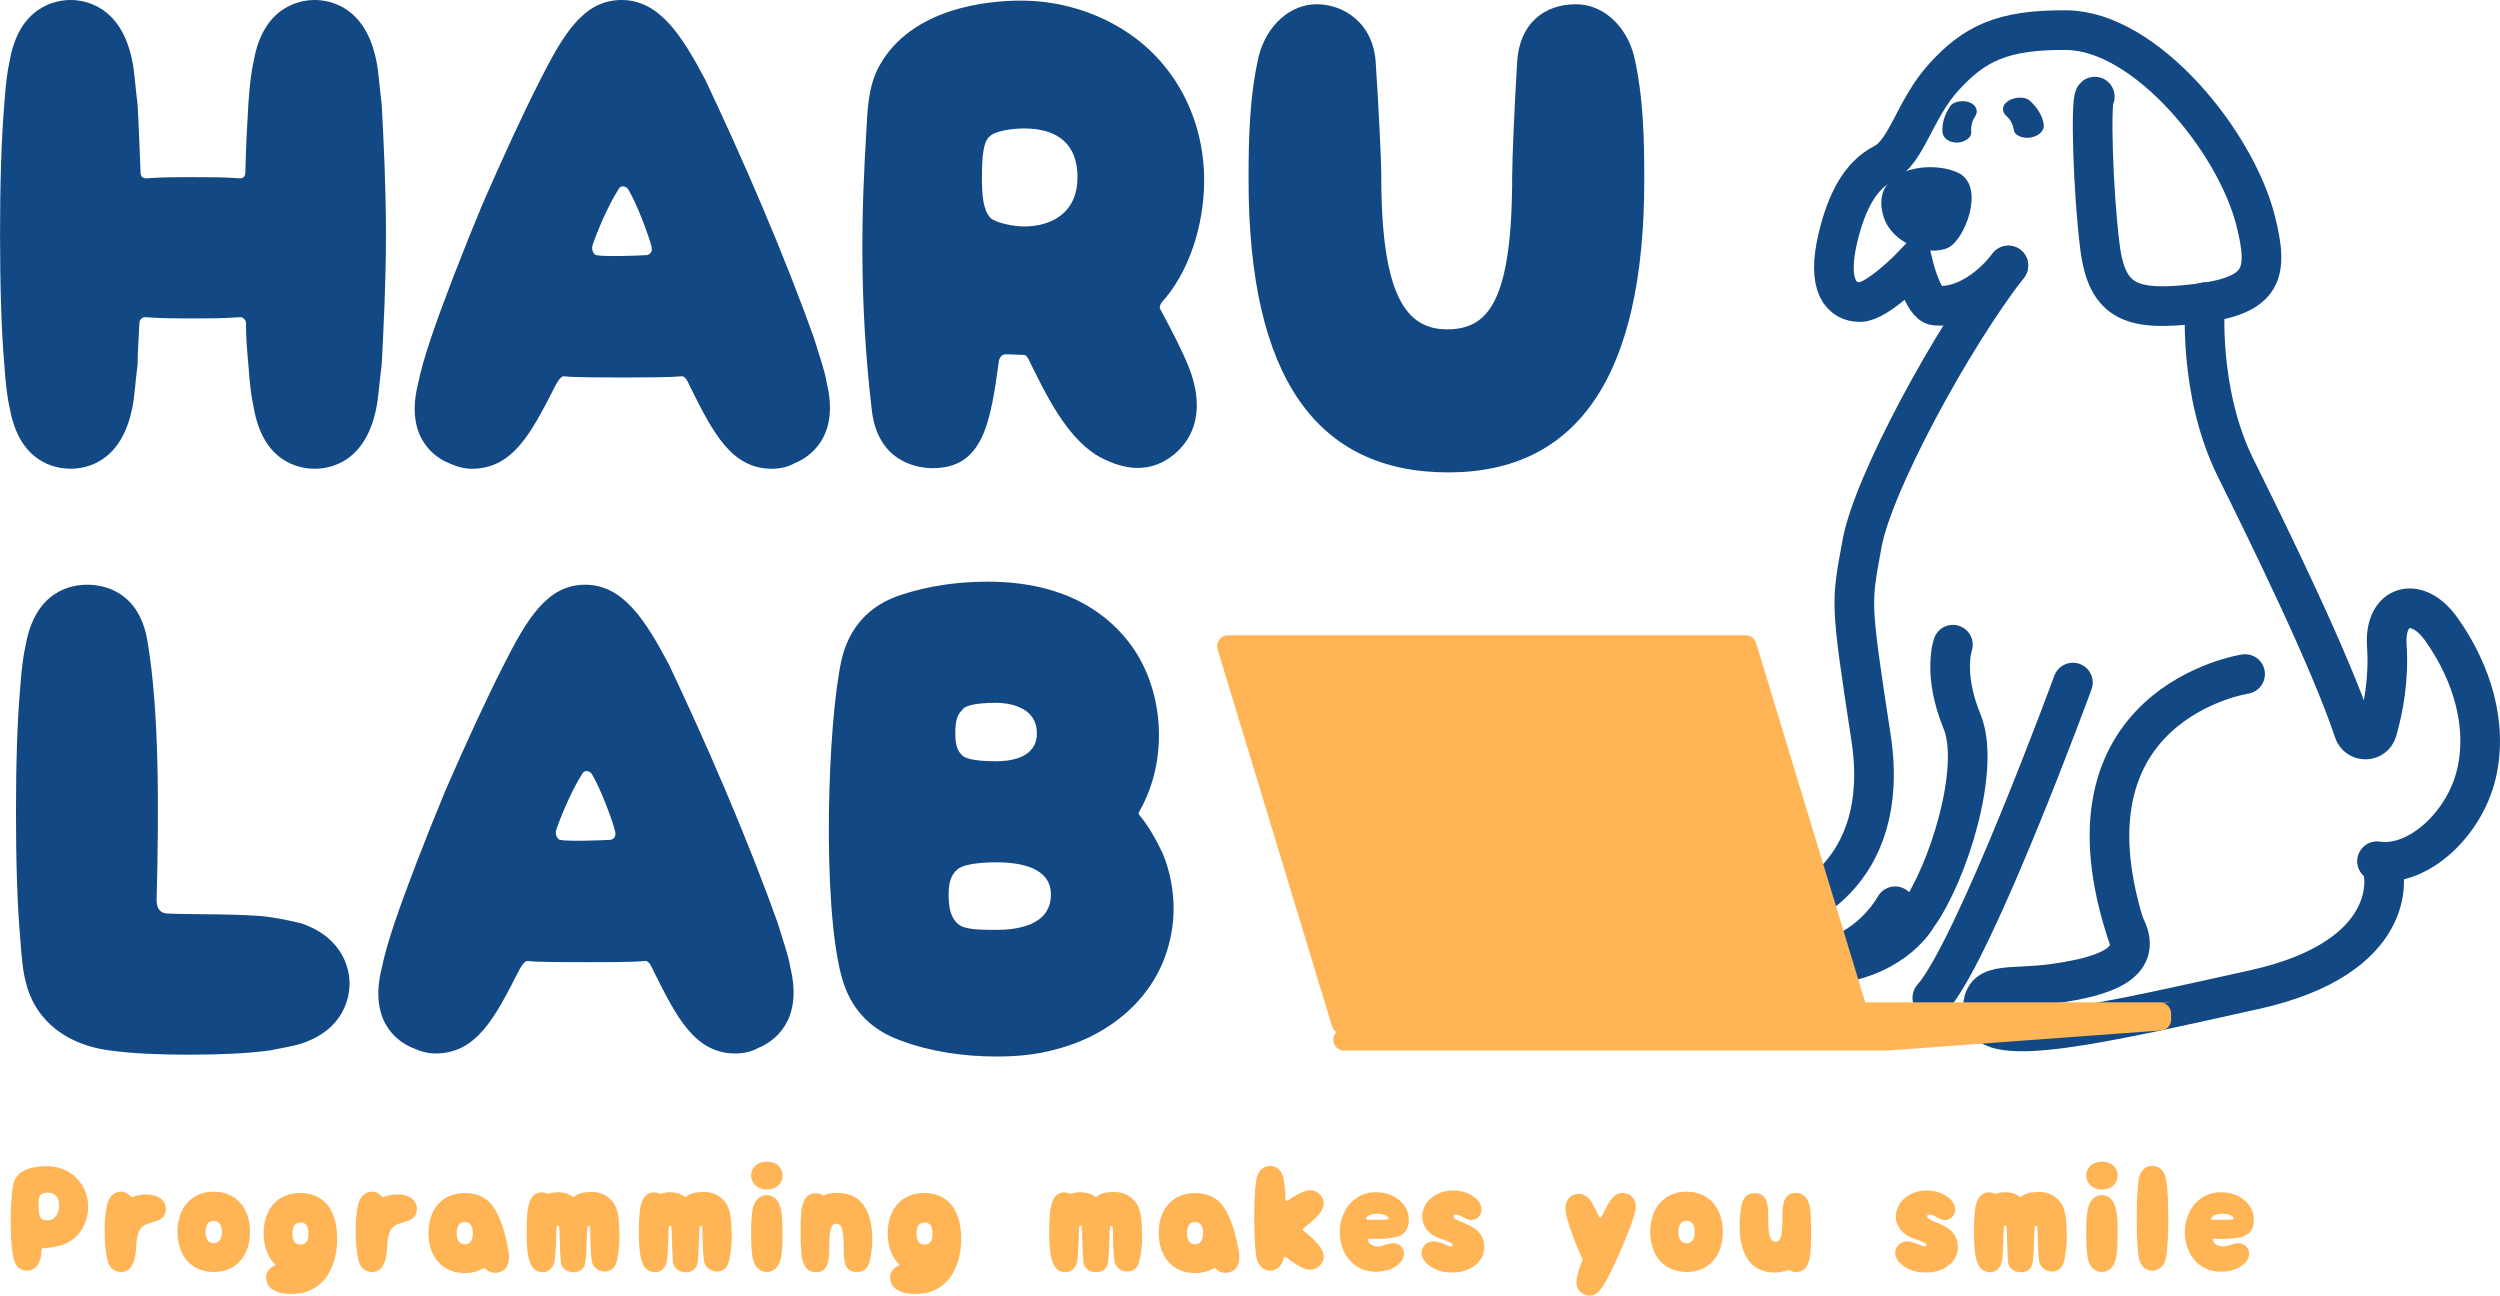 <?xml version="1.0" encoding="UTF-8"?>
<svg xmlns="http://www.w3.org/2000/svg" id="uuid-b0627756-fb5d-444e-beae-07639b2d2999" role="img" aria-label="HARU LAB" width="1198.05" height="620.86" viewBox="0 0 1198.05 620.86">
  <defs>
    <style>.uuid-5d0cf716-4c0f-4fee-94cc-803ce43b1f4a{fill:#124884;}.uuid-5d0cf716-4c0f-4fee-94cc-803ce43b1f4a,.uuid-9e4edfad-0192-4ed5-b55f-39ffab0b2191{stroke-width:0px;}.uuid-9e4edfad-0192-4ed5-b55f-39ffab0b2191{fill:#ffb555;}.uuid-fb5eda7c-910f-47fc-9b96-aea9116fd04d{fill:none;stroke:#124884;stroke-linecap:round;stroke-miterlimit:10;stroke-width:19px;}</style>
  </defs>
  <g id="uuid-51746d49-84ce-4f9e-b08b-119ac624ea12">
    <path class="uuid-5d0cf716-4c0f-4fee-94cc-803ce43b1f4a" d="M180.29,195.75c-5.25,25.96-22.17,28.88-29.46,28.88s-24.51-2.92-29.17-28.88c-1.17-4.96-2.04-12.25-2.63-21-.58-6.13-1.17-12.84-1.17-20.13,0-1.17-1.46-2.62-2.33-2.62h-.58c-7.29.58-14.88.58-22.76.58-7.29,0-15.46,0-22.75-.58-1.46,0-2.62,1.46-2.62,2.62-.29,7.29-.88,14-.88,20.13-1.17,8.75-1.46,16.04-2.62,21-5.25,25.96-22.17,28.88-29.46,28.88s-24.51-2.92-29.17-28.88c-1.17-4.96-2.04-12.25-2.62-21-1.46-17.21-2.04-39.09-2.04-62.43s.58-45.22,2.04-62.43c.58-8.75,1.46-16.05,2.62-21C9.34,2.92,26.84,0,33.84,0s24.21,2.92,29.46,28.88c1.17,4.96,1.46,12.25,2.62,21,.58,9.33.88,20.71,1.46,32.97,0,1.75,1.17,2.62,2.63,2.62,7.29-.58,14.88-.58,22.17-.58,7.88,0,15.46,0,22.76.58,1.46,0,2.62-.88,2.62-2.62.29-12.25.88-23.63,1.46-32.97.58-8.75,1.46-16.05,2.63-21C126.32,2.92,143.82,0,150.83,0s24.21,2.92,29.46,28.88c1.17,4.96,1.46,12.25,2.63,21,.88,17.21,2.04,39.09,2.04,62.43s-1.17,45.22-2.04,62.43c-1.17,8.75-1.46,15.46-2.63,21Z"></path>
    <path class="uuid-5d0cf716-4c0f-4fee-94cc-803ce43b1f4a" d="M200.42,183.5c1.17-5.83,3.21-12.84,6.13-21.59,5.83-17.21,14.59-39.68,24.21-63.01,9.92-22.75,19.55-43.76,28.01-60.39,11.38-22.46,21-38.51,39.09-38.51s28.88,16.92,40.26,38.51c7.58,16.05,17.5,37.63,27.13,60.39,9.92,23.34,18.67,45.8,24.8,63.01,2.62,8.75,5.25,15.75,6.13,21.59,6.42,26.26-8.75,35.88-15.46,38.51-2.92,1.75-7,2.63-10.79,2.63-19.55,0-28.3-17.5-39.09-39.09-.58-1.17-2.04-5.25-4.08-5.25-6.13.58-16.92.58-28.3.58s-23.92,0-28.3-.58c-1.75,0-3.79,4.08-4.38,5.25-11.09,21.59-19.84,39.09-39.68,39.09-3.5,0-7-.88-10.79-2.63-6.71-2.63-21.59-12.25-14.88-38.51ZM285.6,122.24c3.5.88,20.13.29,24.5,0,2.04-.58,2.63-2.04,2.04-4.38-1.46-5.54-7-20.42-11.09-27.13-1.17-1.75-3.79-2.04-4.67,0-5.25,8.17-10.5,21-12.54,27.13-.29,2.33.58,3.79,1.75,4.38Z"></path>
    <path class="uuid-5d0cf716-4c0f-4fee-94cc-803ce43b1f4a" d="M556.62,144.99c-.58,1.17-1.17,2.04-.58,3.21,5.54,10.21,10.79,20.42,14,28.59,10.79,28.88-6.42,40.84-11.38,43.76-9.92,5.83-20.13,4.08-29.76-.58-17.5-8.46-28.01-31.8-36.17-48.14-.58-1.17-1.46-1.75-2.04-1.75-2.62,0-5.54-.29-8.75-.29-1.46,0-2.62.88-3.21,2.92-4.08,30.05-7.58,51.64-31.8,51.64-5.54,0-26.26-1.75-29.17-28.01-6.42-54.85-4.67-98.61-2.63-132.74.58-10.79.88-22.17,6.13-31.8C436.72,3.5,473.77.29,489.23.29c18.96,0,37.05,5.83,51.35,15.46,23.05,15.46,36.47,41.72,36.47,70.6,0,22.17-7.59,44.63-20.42,58.64ZM516.36,84.89c0-15.17-8.75-23.34-25.67-23.34-5.25,0-14,1.17-16.34,3.79-3.21,2.33-3.79,10.21-3.79,19.55,0,8.75.58,15.75,4.08,19.55,2.62,2.33,10.79,4.08,16.04,4.08,12.84,0,25.67-6.13,25.67-23.63Z"></path>
    <path class="uuid-5d0cf716-4c0f-4fee-94cc-803ce43b1f4a" d="M694.03,226.38c-63.01,0-95.69-45.51-95.69-140.03,0-18.96.29-39.68,4.96-59.81,3.79-14.29,14.88-24.51,27.71-24.51s27.42,9.04,28.3,28.59c1.17,17.21,2.62,45.51,2.62,53.68,0,57.47,11.96,73.52,31.51,73.52s31.22-12.84,31.22-73.52c0-8.17,1.17-34.42,2.33-53.68.88-19.55,13.13-28.59,28.3-28.59,12.84,0,23.92,10.21,27.71,24.51,4.67,20.13,4.96,40.84,4.96,59.81,0,93.65-31.8,140.03-93.94,140.03Z"></path>
    <path class="uuid-5d0cf716-4c0f-4fee-94cc-803ce43b1f4a" d="M70.97,309.09c5.25,32.38,5.25,77.31,4.08,122.24,0,4.38,2.04,6.13,4.67,6.42,8.46.58,38.8,0,49.59,1.75,6.13.88,10.79,2.04,14.88,2.92,21.59,7.29,23.34,23.92,23.34,28.88,0,5.25-1.75,21.88-23.34,28.88-4.08,1.17-8.75,2.04-14.88,3.21-10.79,1.46-24.21,2.04-38.8,2.04-13.71,0-27.71-.58-37.93-2.04-24.21-3.21-36.76-17.5-40.26-32.97-1.46-5.25-2.04-12.54-2.62-20.71-1.46-16.34-2.04-37.63-2.04-60.39s.58-43.76,2.04-59.81c.58-8.75,1.46-15.46,2.62-20.42,4.67-26.26,22.17-28.88,29.46-28.88s25.67,2.63,29.17,28.88Z"></path>
    <path class="uuid-5d0cf716-4c0f-4fee-94cc-803ce43b1f4a" d="M182.99,463.71c1.17-5.83,3.21-12.84,6.13-21.59,5.83-17.21,14.59-39.68,24.21-63.01,9.92-22.75,19.55-43.76,28.01-60.39,11.38-22.46,21-38.51,39.09-38.51s28.88,16.92,40.26,38.51c7.58,16.05,17.5,37.63,27.13,60.39,9.92,23.34,18.67,45.8,24.8,63.01,2.62,8.75,5.25,15.75,6.13,21.59,6.42,26.26-8.75,35.88-15.46,38.51-2.92,1.75-7,2.63-10.79,2.63-19.55,0-28.3-17.5-39.09-39.09-.58-1.17-2.04-5.25-4.08-5.25-6.13.58-16.92.58-28.3.58s-23.92,0-28.3-.58c-1.75,0-3.79,4.08-4.38,5.25-11.09,21.59-19.84,39.09-39.68,39.09-3.5,0-7-.88-10.79-2.63-6.71-2.63-21.59-12.25-14.88-38.51ZM268.18,402.45c3.5.88,20.13.29,24.5,0,2.04-.58,2.63-2.04,2.04-4.38-1.46-5.54-7-20.42-11.09-27.13-1.17-1.75-3.79-2.04-4.67,0-5.25,8.17-10.5,21-12.54,27.13-.29,2.33.58,3.79,1.75,4.38Z"></path>
    <path class="uuid-5d0cf716-4c0f-4fee-94cc-803ce43b1f4a" d="M431.84,498.72c-14.88-5.25-24.51-15.46-28.59-30.92-9.34-35.01-6.71-121.07,0-151.41,3.5-15.46,13.13-26.55,29.17-31.51,12.54-4.08,26.26-6.13,40.84-6.13,38.51,0,58.64,16.34,69.14,30.92,15.75,22.17,17.5,55.14,3.5,79.35,0,0-.58.88,0,1.46,4.67,5.54,8.17,11.96,11.38,18.67,5.54,13.71,6.71,29.17,2.92,43.18-6.13,24.21-26.26,43.18-53.97,50.47-9.33,2.62-18.67,3.5-28.88,3.5-15.46,0-31.51-2.33-45.51-7.58ZM458.68,416.74c-2.92,2.62-4.08,6.13-4.08,11.96,0,7,1.17,10.79,4.08,13.71,2.63,2.62,7.29,3.21,18.67,3.21,9.92,0,26.26-2.04,26.26-16.92,0-12.84-14.29-15.46-26.26-15.46-9.92,0-16.63,1.46-18.67,3.5ZM461.3,340.02c-2.04,2.04-3.5,4.08-3.5,11.38,0,6.71,1.46,8.75,3.5,10.79,1.17.88,4.08,2.62,16.04,2.62,6.13,0,19.55-1.17,19.55-13.42,0-13.42-14.88-14.59-19.55-14.59-11.96,0-15.46,2.04-16.04,3.21Z"></path>
    <path class="uuid-9e4edfad-0192-4ed5-b55f-39ffab0b2191" d="M40.09,587.54c-1.37,2.88-3.46,5.23-5.75,6.8-3.92,2.81-9.67,3.59-13.85,3.85-.33,0-.52.2-.52.46-.13,1.24-.39,3.07-.46,3.92-1.18,5.75-4.97,6.34-6.6,6.34s-5.42-.59-6.53-6.34c-.85-4.18-1.04-8.56-1.18-12.81-.26-9.67.2-17.18,1.18-22.28.52-2.94,2.94-5.75,5.95-6.86,3.14-1.31,6.47-1.76,9.8-1.76,4.51,0,8.62,1.05,12.35,3.79,2.42,1.76,4.38,4.18,5.75,6.79,2.74,5.68,2.74,12.48-.13,18.1ZM28.33,577.74c0-3.92-2.03-6.21-5.36-6.21-1.31,0-2.55.33-3.27.85-.65.46-1.24,1.57-1.24,5.49s.65,5.29,1.24,6.01c.59.65,1.83.91,3.27.91,3.33,0,5.36-3.2,5.36-7.06Z"></path>
    <path class="uuid-9e4edfad-0192-4ed5-b55f-39ffab0b2191" d="M51.53,604.07c-.91-3.72-1.37-8.89-1.37-14.31,0-4.18.2-8.89,1.37-13.13,1.05-4.05,4.05-5.55,6.47-5.55,1.83,0,3.33.78,4.83,2.42.07.26.33.26.59.13,2.16-.78,4.44-1.24,6.67-1.24,1.11,0,2.42.07,3.59.46,4.25.92,5.81,3.92,5.81,6.4,0,4.64-3.4,5.55-6.4,6.47-2.09.59-4.31,1.31-5.68,3.01-1.7,2.42-1.96,5.55-2.16,8.62,0,1.05-.13,1.96-.26,3.01-.65,6.14-3.07,9.21-6.99,9.21-2.42,0-5.55-1.37-6.47-5.49Z"></path>
    <path class="uuid-9e4edfad-0192-4ed5-b55f-39ffab0b2191" d="M102.43,609.56c-10.52,0-17.38-7.58-17.38-19.21s6.86-19.27,17.38-19.27,17.38,7.64,17.38,19.27-6.79,19.21-17.38,19.21ZM106.35,590.35c0-3.33-1.37-5.29-3.92-5.29s-3.92,1.96-3.92,5.29,1.37,5.42,3.92,5.42,3.92-1.96,3.92-5.42Z"></path>
    <path class="uuid-9e4edfad-0192-4ed5-b55f-39ffab0b2191" d="M161.1,599.96c-.72,3.99-1.76,7.19-3.4,9.93-1.04,1.83-2.29,3.53-3.79,4.9-1.63,1.5-3.27,2.61-5.1,3.46-2.68,1.31-6.08,1.83-9.34,1.83-2.16,0-4.38-.2-6.34-.92-5.75-1.96-5.75-6.21-5.55-7.78.33-2.22,1.7-3.85,3.92-4.77.13,0,.26-.2.33-.33,0-.2,0-.46-.2-.52-3.4-3.53-5.29-8.69-5.29-14.64,0-11.89,6.8-19.41,17.51-19.41,9.74,0,16.07,6.14,17.38,16.86.72,5.42.07,10.06-.13,11.37ZM147.84,591.14c0-.98-.06-1.7-.33-2.55-.39-1.9-1.7-2.74-3.59-2.74-2.42,0-3.79,1.76-3.79,5.29s1.37,5.29,3.79,5.29c1.37,0,2.35-.46,3.01-1.37.59-.91.91-2.35.91-3.92Z"></path>
    <path class="uuid-9e4edfad-0192-4ed5-b55f-39ffab0b2191" d="M171.82,604.07c-.91-3.72-1.37-8.89-1.37-14.31,0-4.18.2-8.89,1.37-13.13,1.05-4.05,4.05-5.55,6.47-5.55,1.83,0,3.33.78,4.83,2.42.07.26.33.26.59.13,2.16-.78,4.44-1.24,6.67-1.24,1.11,0,2.42.07,3.59.46,4.25.92,5.81,3.92,5.81,6.4,0,4.64-3.4,5.55-6.4,6.47-2.09.59-4.31,1.31-5.68,3.01-1.7,2.42-1.96,5.55-2.16,8.62,0,1.05-.13,1.96-.26,3.01-.65,6.14-3.07,9.21-6.99,9.21-2.42,0-5.55-1.37-6.47-5.49Z"></path>
    <path class="uuid-9e4edfad-0192-4ed5-b55f-39ffab0b2191" d="M205.34,590.87c0-11.63,6.8-19.14,17.45-19.14,6.8,0,11.76,2.88,14.96,8.75,3.92,7.12,5.55,16.73,6.01,19.47.78,5.29-.91,8.89-4.77,9.8-.52.2-.98.2-1.57.2-1.89,0-3.46-.52-4.77-2.03-.2-.26-.65-.26-.92-.13-2.61,1.5-5.62,2.29-8.95,2.29-10.65,0-17.45-7.58-17.45-19.21ZM218.86,590.94c0,3.4,1.37,5.36,3.92,5.36s3.79-1.96,3.79-5.36-1.37-5.36-3.79-5.36c-2.55,0-3.92,1.96-3.92,5.36Z"></path>
    <path class="uuid-9e4edfad-0192-4ed5-b55f-39ffab0b2191" d="M295.96,602.57c-.72,4.57-2.68,6.79-6.34,6.79-2.81,0-5.68-2.22-6.01-5.1-.92-5.62-.59-15.42-.92-16.33-.13-.59-.92-.46-1.18,0-.33,1.11-.2,10.78-.92,16.6-.33,3.33-2.55,5.16-5.62,5.16-3.27,0-6.01-1.83-6.27-5.1-.52-5.75-.46-15.68-.78-16.79-.2-.59-1.04-.59-1.18,0-.2.78-.2,10.72-.92,16.33-.33,2.81-2.61,5.55-5.49,5.55-5.68,0-6.93-5.29-7.51-9.93-.33-2.74-.46-5.42-.46-9.21s.13-7.38.46-10.13c.46-3.79,1.63-9.02,6.93-9.02.92,0,1.83.39,2.55.59.2.13.46.26.52.13,1.76-.72,3.72-.78,4.51-.78,2.35,0,4.83.52,6.79,2.03.39.26.85.26,1.05,0,1.96-1.7,5.23-2.16,8.56-2.16,4.38,0,8.04,2.09,10.32,5.29,2.68,3.66,2.55,9.54,2.81,14.9.13,4.25-.26,7.45-.92,11.17Z"></path>
    <path class="uuid-9e4edfad-0192-4ed5-b55f-39ffab0b2191" d="M349.74,602.57c-.72,4.57-2.68,6.79-6.34,6.79-2.81,0-5.68-2.22-6.01-5.1-.92-5.62-.59-15.42-.92-16.33-.13-.59-.92-.46-1.18,0-.33,1.11-.2,10.78-.92,16.6-.33,3.33-2.55,5.16-5.62,5.16-3.27,0-6.01-1.83-6.27-5.1-.52-5.75-.46-15.68-.78-16.79-.2-.59-1.04-.59-1.18,0-.2.78-.2,10.72-.92,16.33-.33,2.81-2.61,5.55-5.49,5.55-5.68,0-6.93-5.29-7.51-9.93-.33-2.74-.46-5.42-.46-9.21s.13-7.38.46-10.13c.46-3.79,1.63-9.02,6.93-9.02.92,0,1.83.39,2.55.59.2.13.46.26.52.13,1.76-.72,3.72-.78,4.51-.78,2.35,0,4.83.52,6.79,2.03.39.26.85.26,1.05,0,1.96-1.7,5.23-2.16,8.56-2.16,4.38,0,8.04,2.09,10.32,5.29,2.68,3.66,2.55,9.54,2.81,14.9.13,4.25-.26,7.45-.92,11.17Z"></path>
    <path class="uuid-9e4edfad-0192-4ed5-b55f-39ffab0b2191" d="M359.93,563.37c0-3.33,2.48-6.66,7.58-6.66s7.51,3.33,7.51,6.66-2.55,6.66-7.51,6.66-7.58-3.46-7.58-6.66ZM359.93,591.14c0-3.46.07-6.79.46-9.47.2-1.5.33-2.61.65-3.53,1.18-3.92,4.05-5.42,6.47-5.42,2.29,0,5.16,1.5,6.34,5.42.33.91.59,2.03.72,3.53.33,2.68.46,6.01.46,9.47s-.13,6.93-.46,9.54c-.13,1.5-.39,2.68-.72,3.59-1.18,3.92-4.05,5.29-6.34,5.29-2.42,0-5.29-1.37-6.47-5.29-.33-.91-.46-2.09-.65-3.59-.39-2.61-.46-5.95-.46-9.54Z"></path>
    <path class="uuid-9e4edfad-0192-4ed5-b55f-39ffab0b2191" d="M400.83,586.43c-3.14,0-3.46,4.57-3.46,13,0,5.75-1.31,10.26-6.21,10.26s-6.6-3.92-7.06-8.43c-.59-6.21-.59-14.83-.13-20.52.59-5.95,2.88-8.89,6.93-8.89,1.18,0,2.22.26,3.14.85.2.13.52.13.78.13,1.83-.85,3.92-1.18,6.21-1.18,5.23,0,9.15,1.63,11.89,4.7,2.88,3.27,4.51,8.1,4.97,14.18.33,4.64,0,8.62-.85,12.81-.46,2.42-1.5,6.21-6.53,6.21s-6.21-3.92-6.21-10.26c0-8.43-.39-12.87-3.46-12.87Z"></path>
    <path class="uuid-9e4edfad-0192-4ed5-b55f-39ffab0b2191" d="M460.16,599.96c-.72,3.99-1.76,7.19-3.4,9.93-1.04,1.83-2.29,3.53-3.79,4.9-1.63,1.5-3.27,2.61-5.1,3.46-2.68,1.31-6.08,1.83-9.34,1.83-2.16,0-4.38-.2-6.34-.92-5.75-1.96-5.75-6.21-5.55-7.78.33-2.22,1.7-3.85,3.92-4.77.13,0,.26-.2.33-.33,0-.2,0-.46-.2-.52-3.4-3.53-5.29-8.69-5.29-14.64,0-11.89,6.8-19.41,17.51-19.41,9.74,0,16.07,6.14,17.38,16.86.72,5.42.07,10.06-.13,11.37ZM446.9,591.14c0-.98-.06-1.7-.33-2.55-.39-1.9-1.7-2.74-3.59-2.74-2.42,0-3.79,1.76-3.79,5.29s1.37,5.29,3.79,5.29c1.37,0,2.35-.46,3.01-1.37.59-.91.91-2.35.91-3.92Z"></path>
    <path class="uuid-9e4edfad-0192-4ed5-b55f-39ffab0b2191" d="M546.41,602.57c-.72,4.57-2.68,6.79-6.34,6.79-2.81,0-5.68-2.22-6.01-5.1-.92-5.62-.59-15.42-.92-16.33-.13-.59-.92-.46-1.18,0-.33,1.11-.2,10.78-.92,16.6-.33,3.33-2.55,5.16-5.62,5.16-3.27,0-6.01-1.83-6.27-5.1-.52-5.75-.46-15.68-.78-16.79-.2-.59-1.04-.59-1.18,0-.2.78-.2,10.72-.92,16.33-.33,2.81-2.61,5.55-5.49,5.55-5.68,0-6.93-5.29-7.51-9.93-.33-2.74-.46-5.42-.46-9.21s.13-7.38.46-10.13c.46-3.79,1.63-9.02,6.93-9.02.92,0,1.83.39,2.55.59.2.13.46.26.52.13,1.76-.72,3.72-.78,4.51-.78,2.35,0,4.83.52,6.79,2.03.39.26.85.26,1.05,0,1.96-1.7,5.23-2.16,8.56-2.16,4.38,0,8.04,2.09,10.32,5.29,2.68,3.66,2.55,9.54,2.81,14.9.13,4.25-.26,7.45-.92,11.17Z"></path>
    <path class="uuid-9e4edfad-0192-4ed5-b55f-39ffab0b2191" d="M555.3,590.87c0-11.63,6.8-19.14,17.45-19.14,6.8,0,11.76,2.88,14.96,8.75,3.92,7.12,5.55,16.73,6.01,19.47.78,5.29-.91,8.89-4.77,9.8-.52.2-.98.2-1.57.2-1.89,0-3.46-.52-4.77-2.03-.2-.26-.65-.26-.92-.13-2.61,1.5-5.62,2.29-8.95,2.29-10.65,0-17.45-7.58-17.45-19.21ZM568.82,590.94c0,3.4,1.37,5.36,3.92,5.36s3.79-1.96,3.79-5.36-1.37-5.36-3.79-5.36c-2.55,0-3.92,1.96-3.92,5.36Z"></path>
    <path class="uuid-9e4edfad-0192-4ed5-b55f-39ffab0b2191" d="M624.56,589.76c2.74,2.09,4.64,3.79,6.21,5.49,3.92,4.18,4.64,7.64,2.09,10.78-1.18,1.57-3.01,2.42-4.97,2.42-1.11,0-3.79.07-11.63-6.01-.33-.26-1.04,0-1.18.59-1.11,5.29-4.83,5.88-6.4,5.88s-5.42-.59-6.6-6.47c-.2-1.18-.33-2.74-.59-4.7-.2-3.72-.46-8.69-.46-13.85s.26-10.26.46-13.98c.26-1.96.39-3.53.59-4.71,1.18-5.88,4.97-6.47,6.6-6.47s5.36.59,6.53,6.47c.26,1.18.33,2.74.59,4.71.13,1.5.2,3,.2,4.9,0,.46.72.78,1.04.52,7.19-4.9,9.74-4.9,10.72-4.9,2.22,0,4.05.92,5.36,2.61,2.29,3.14,1.44,6.6-2.55,10.52-1.5,1.57-3.59,3.2-5.88,5.03-.46.33-.46.91-.13,1.18Z"></path>
    <path class="uuid-9e4edfad-0192-4ed5-b55f-39ffab0b2191" d="M655.53,594.27c.13.52.33,1.11.78,1.57.85.92,2.35,1.5,4.18,1.5,1.18,0,2.16-.33,3.33-.78,1.18-.33,2.29-.78,3.72-.78,1.7,0,2.94.46,3.85,1.44.98,1.05,1.44,2.35,1.44,3.72-.26,4.51-5.23,6.79-6.73,7.38-2.03.65-4.44,1.11-6.67,1.11-3.92,0-7.58-1.11-10.39-3.33-1.04-.78-1.83-1.7-2.61-2.61-2.88-3.33-4.51-8.3-4.38-13.59.07-3.4.92-6.6,2.61-9.8,1.96-3.85,5.68-6.79,9.8-8.1,1.5-.46,3.14-.65,4.77-.65,3.4,0,6.53.78,8.76,2.03,4.83,2.81,7.12,6.47,7.12,11.17,0,2.81-.72,4.77-2.22,6.27-1.96,1.96-5.88,2.74-11.83,2.87-1.63.13-3.59,0-4.83-.13-.46,0-.72.33-.72.72ZM665.07,584.34c.39-.13.39-.33.26-.78-.33-1.05-2.55-1.89-5.29-1.89s-4.7.72-5.29,1.96c-.13.59,0,.72.33.85,1.18.2,9.21.07,10-.13Z"></path>
    <path class="uuid-9e4edfad-0192-4ed5-b55f-39ffab0b2191" d="M685.58,606.95c-1.96-1.31-4.38-3.59-4.38-6.47.07-3.14,2.48-5.55,5.62-5.55,2.42,0,4.38.91,6.14,1.63.92.46,1.83.78,2.42.78.46,0,.91-.59.78-1.04-.33-.65-1.96-1.24-3.72-1.96-2.88-.92-6.34-2.16-8.49-4.84-1.63-2.03-2.42-4.25-2.42-6.66.13-3.92,2.16-7.51,5.62-9.67,2.55-1.76,5.82-2.68,9.34-2.68s8.3,1.18,11.3,4.31c3.14,3.33,2.29,6.4,1.24,7.77-.98,1.44-2.48,2.09-3.99,2.09-.39,0-.72,0-1.05-.13-.91-.2-1.83-.65-2.68-1.11-1.11-.72-2.42-1.37-3.79-1.37-.65,0-1.18.46-.92,1.11.26,1.04,2.09,1.76,4.12,2.55,3.72,1.5,8.89,3.59,10.26,9.21.52,2.29.39,4.77-.52,6.93-.85,1.83-2.09,3.46-3.86,4.7-3.66,2.81-7.77,3.27-10.78,3.27-2.81,0-6.73-.46-10.26-2.88Z"></path>
    <path class="uuid-9e4edfad-0192-4ed5-b55f-39ffab0b2191" d="M776.67,599.3c-2.22,4.97-4.38,9.54-6.21,13.13-2.61,4.57-4.51,8.43-8.82,8.43-.85,0-1.7-.2-2.48-.59-1.5-.59-4.9-2.74-3.33-8.62.2-1.18.78-2.81,1.37-4.71.26-1.04.78-2.09,1.24-3.2,0-.2,0-.33-.13-.52-.92-2.16-2.81-6.08-4.05-9.41-1.37-3.72-2.48-7.19-3.33-10-.33-1.44-.52-2.68-.65-3.72-.59-5.42,2.88-7.19,3.99-7.58.72-.33,1.44-.39,2.29-.39,4.31,0,6.4,4.12,7.78,6.93.72,1.18,1.24,2.48,1.96,4.18.13.2.33.26.52.26.33,0,.52-.07.52-.26.52-1.04,1.18-2.09,1.57-3,2.48-4.77,4.44-8.56,8.82-8.56.72,0,1.7.26,2.48.52,1.37.72,4.77,2.81,3.33,8.69-.33,1.31-.85,2.88-1.44,4.7-1.31,3.86-3.27,8.62-5.42,13.72Z"></path>
    <path class="uuid-9e4edfad-0192-4ed5-b55f-39ffab0b2191" d="M808.22,609.56c-10.52,0-17.38-7.58-17.38-19.21s6.86-19.27,17.38-19.27,17.38,7.64,17.38,19.27-6.79,19.21-17.38,19.21ZM812.15,590.35c0-3.33-1.37-5.29-3.92-5.29s-3.92,1.96-3.92,5.29,1.37,5.42,3.92,5.42,3.92-1.96,3.92-5.42Z"></path>
    <path class="uuid-9e4edfad-0192-4ed5-b55f-39ffab0b2191" d="M850.83,595.06c3.14,0,3.33-4.7,3.33-13,0-5.81,1.24-10.39,6.21-10.39s6.73,3.92,7.19,8.43c.46,6.21.52,14.83,0,20.52-.59,6.08-2.81,8.95-6.8,8.95-1.31,0-2.35-.33-3.27-.92-.13-.13-.46-.13-.65,0-1.89.72-4.05,1.18-6.27,1.18-5.16,0-9.08-1.76-11.83-4.83-2.88-3.27-4.51-8.1-4.97-14.18-.33-4.51,0-8.69.65-12.68.46-2.42,1.63-6.34,6.6-6.34s6.34,3.99,6.34,10.32c0,8.3.33,12.94,3.46,12.94Z"></path>
    <path class="uuid-9e4edfad-0192-4ed5-b55f-39ffab0b2191" d="M912.57,606.95c-1.96-1.31-4.38-3.59-4.38-6.47.07-3.14,2.48-5.55,5.62-5.55,2.42,0,4.38.91,6.14,1.63.92.46,1.83.78,2.42.78.46,0,.91-.59.78-1.04-.33-.65-1.96-1.24-3.72-1.96-2.88-.92-6.34-2.16-8.49-4.84-1.63-2.03-2.42-4.25-2.42-6.66.13-3.92,2.16-7.51,5.62-9.67,2.55-1.76,5.82-2.68,9.34-2.68s8.3,1.18,11.3,4.31c3.14,3.33,2.29,6.4,1.24,7.77-.98,1.44-2.48,2.09-3.99,2.09-.39,0-.72,0-1.05-.13-.91-.2-1.83-.65-2.68-1.11-1.11-.72-2.42-1.37-3.79-1.37-.65,0-1.18.46-.92,1.11.26,1.04,2.09,1.76,4.12,2.55,3.72,1.5,8.89,3.59,10.26,9.21.52,2.29.39,4.77-.52,6.93-.85,1.83-2.09,3.46-3.85,4.7-3.66,2.81-7.78,3.27-10.78,3.27-2.81,0-6.73-.46-10.26-2.88Z"></path>
    <path class="uuid-9e4edfad-0192-4ed5-b55f-39ffab0b2191" d="M989.54,602.57c-.72,4.57-2.68,6.79-6.34,6.79-2.81,0-5.68-2.22-6.01-5.1-.92-5.62-.59-15.42-.92-16.33-.13-.59-.92-.46-1.18,0-.33,1.11-.2,10.78-.92,16.6-.33,3.33-2.55,5.16-5.62,5.16-3.27,0-6.01-1.83-6.27-5.1-.52-5.75-.46-15.68-.78-16.79-.2-.59-1.04-.59-1.18,0-.2.78-.2,10.72-.92,16.33-.33,2.81-2.61,5.55-5.49,5.55-5.68,0-6.93-5.29-7.51-9.93-.33-2.74-.46-5.42-.46-9.21s.13-7.38.46-10.13c.46-3.79,1.63-9.02,6.93-9.02.92,0,1.83.39,2.55.59.2.13.46.26.52.13,1.76-.72,3.72-.78,4.51-.78,2.35,0,4.83.52,6.79,2.03.39.26.85.26,1.05,0,1.96-1.7,5.23-2.16,8.56-2.16,4.38,0,8.04,2.09,10.32,5.29,2.68,3.66,2.55,9.54,2.81,14.9.13,4.25-.26,7.45-.92,11.17Z"></path>
    <path class="uuid-9e4edfad-0192-4ed5-b55f-39ffab0b2191" d="M999.74,563.37c0-3.33,2.48-6.66,7.58-6.66s7.51,3.33,7.51,6.66-2.55,6.66-7.51,6.66-7.58-3.46-7.58-6.66ZM999.74,591.14c0-3.46.07-6.79.46-9.47.2-1.5.33-2.61.65-3.53,1.18-3.92,4.05-5.42,6.47-5.42,2.29,0,5.16,1.5,6.34,5.42.33.91.59,2.03.72,3.53.33,2.68.46,6.01.46,9.47s-.13,6.93-.46,9.54c-.13,1.5-.39,2.68-.72,3.59-1.18,3.92-4.05,5.29-6.34,5.29-2.42,0-5.29-1.37-6.47-5.29-.33-.91-.46-2.09-.65-3.59-.39-2.61-.46-5.95-.46-9.54Z"></path>
    <path class="uuid-9e4edfad-0192-4ed5-b55f-39ffab0b2191" d="M1038.61,569.9c.33,3.72.46,8.69.46,13.98s-.13,10.13-.46,13.85c-.13,1.96-.39,3.53-.59,4.7-1.04,5.88-4.97,6.47-6.6,6.47s-5.42-.59-6.53-6.47c-.13-1.18-.39-2.74-.46-4.7-.39-3.72-.46-8.69-.46-13.85s.07-10.26.46-13.98c.07-1.96.33-3.53.46-4.71,1.11-5.88,4.9-6.47,6.53-6.47s5.55.59,6.6,6.47c.2,1.18.46,2.74.59,4.71Z"></path>
    <path class="uuid-9e4edfad-0192-4ed5-b55f-39ffab0b2191" d="M1060.5,594.27c.13.52.33,1.11.78,1.57.85.92,2.35,1.5,4.18,1.5,1.18,0,2.16-.33,3.33-.78,1.18-.33,2.29-.78,3.72-.78,1.7,0,2.94.46,3.85,1.44.98,1.05,1.44,2.35,1.44,3.72-.26,4.51-5.23,6.79-6.73,7.38-2.03.65-4.44,1.11-6.67,1.11-3.92,0-7.58-1.11-10.39-3.33-1.04-.78-1.83-1.7-2.61-2.61-2.88-3.33-4.51-8.3-4.38-13.59.07-3.4.92-6.6,2.61-9.8,1.96-3.85,5.68-6.79,9.8-8.1,1.5-.46,3.14-.65,4.77-.65,3.4,0,6.53.78,8.76,2.03,4.83,2.81,7.12,6.47,7.12,11.17,0,2.81-.72,4.77-2.22,6.27-1.96,1.96-5.88,2.74-11.83,2.87-1.63.13-3.59,0-4.83-.13-.46,0-.72.33-.72.72ZM1070.04,584.34c.39-.13.39-.33.26-.78-.33-1.05-2.55-1.89-5.29-1.89s-4.7.72-5.29,1.96c-.13.59,0,.72.33.85,1.18.2,9.21.07,10-.13Z"></path>
    <path class="uuid-5d0cf716-4c0f-4fee-94cc-803ce43b1f4a" d="M939.32,83.27c-13.66-7.32-44.27-2.5-36.54,20.99,4.1,12.48,21.64,18.96,30.95,14.38,7.63-3.75,17.47-28.1,5.59-35.38Z"></path>
    <path class="uuid-5d0cf716-4c0f-4fee-94cc-803ce43b1f4a" d="M979.4,59.6c-.69-4.36-3.12-8.1-6.75-11.42-2.24-2.05-7.37-1.7-10.22.16-3.23,2.11-3.22,5.11-.97,7.16,2.19,2,3.21,4.3,3.62,6.89.42,2.67,4.61,4.2,8.33,3.47,4.05-.79,6.42-3.59,6-6.26h0Z"></path>
    <path class="uuid-5d0cf716-4c0f-4fee-94cc-803ce43b1f4a" d="M930.88,63.36c-.32-4.39,1.08-8.51,3.69-12.45,1.6-2.43,6.4-3.06,9.42-1.79,3.43,1.45,4.08,4.38,2.47,6.81-1.57,2.38-2,4.82-1.81,7.42.2,2.69-3.31,4.98-6.88,4.98-3.89,0-6.68-2.28-6.88-4.98h0Z"></path>
    <path class="uuid-fb5eda7c-910f-47fc-9b96-aea9116fd04d" d="M962.44,127.23s-15.02,20.94-35,19.22c-5.91-.51-10.57-19.5-10.57-19.5,0,0-17.05,17.77-25.49,17.82s-16.49-6.97-10.44-31.52c4-16.24,10.28-29.01,21.64-34.81,11.36-5.79,14.87-26.18,29.12-41.7,14.25-15.52,27.47-22.62,58.75-22.29,37.76.4,81,53.23,90.55,91.53,6.2,24.88,3.92,35.56-27.57,39.46-31.48,3.9-43.65-.11-47.07-26.98-3.41-26.87-4.57-70.51-2.49-72.15"></path>
    <path class="uuid-fb5eda7c-910f-47fc-9b96-aea9116fd04d" d="M1056.74,144.78s-3.57,42.7,14.57,79.34c14.93,30.18,45.3,91.84,56.7,126.26,1.81,5.45,9.56,5.31,11.15-.21,3.05-10.58,5.74-24.96,4.65-40.77-1.37-19.76,14.42-24.24,26.02-8.02,11.6,16.23,22.4,40.67,17.5,66.79-4.9,26.12-28.54,47.62-48.22,44.54"></path>
    <path class="uuid-fb5eda7c-910f-47fc-9b96-aea9116fd04d" d="M908.2,434.29c-6.09,10.23-18.76,24.37-43.24,28.05-39.51,5.93-36.36-23.03-20.94-22.98,15.43.04,62.77-19.47,52.63-85.72-10.21-66.71-9.5-64.23-4.35-92.99,5.14-28.76,43.26-98.86,70.14-133.42"></path>
    <path class="uuid-fb5eda7c-910f-47fc-9b96-aea9116fd04d" d="M1142.23,418.46s8.5,40.25-62.14,55.86c-70.64,15.61-127.64,29.14-129.64,12-2-17.14,11.73-11.72,34.51-15.03,22.92-3.33,41.92-9.33,33.92-26.33"></path>
    <path class="uuid-fb5eda7c-910f-47fc-9b96-aea9116fd04d" d="M993.39,327.09s-46.82,127.59-67.38,151.08"></path>
    <path class="uuid-fb5eda7c-910f-47fc-9b96-aea9116fd04d" d="M935.87,308.95s-5,14,4.37,36.75c9.26,22.47-6.84,73.28-21.37,93.25,0,0-10,19-40,23"></path>
    <path class="uuid-fb5eda7c-910f-47fc-9b96-aea9116fd04d" d="M1075.89,323.02s-93.8,14.19-56.02,125.93"></path>
    <polyline class="uuid-9e4edfad-0192-4ed5-b55f-39ffab0b2191" points="645.44 493.45 781.44 480.45 1040.44 480.45 904.44 493.45"></polyline>
    <path class="uuid-9e4edfad-0192-4ed5-b55f-39ffab0b2191" d="M644.16,503.45h260.09c.13,0,.26,0,.38-.01l130.97-9.63c2.73-.2,4.84-2.47,4.84-5.21v-2.93c0-2.88-2.34-5.22-5.22-5.22h-253.54c-.16,0-.32,0-.47.02l-137.52,12.56c-3.24.3-5.42,3.45-4.56,6.59h0c.63,2.26,2.68,3.83,5.03,3.83Z"></path>
    <path class="uuid-9e4edfad-0192-4ed5-b55f-39ffab0b2191" d="M891.4,495.45h-248.09c-2.3,0-4.33-1.5-4.99-3.7l-54.83-180.56c-1.02-3.35,1.49-6.74,4.99-6.74h248.09c2.3,0,4.33,1.5,4.99,3.7l54.83,180.56c1.02,3.35-1.49,6.74-4.99,6.74Z"></path>
  </g>
</svg>
